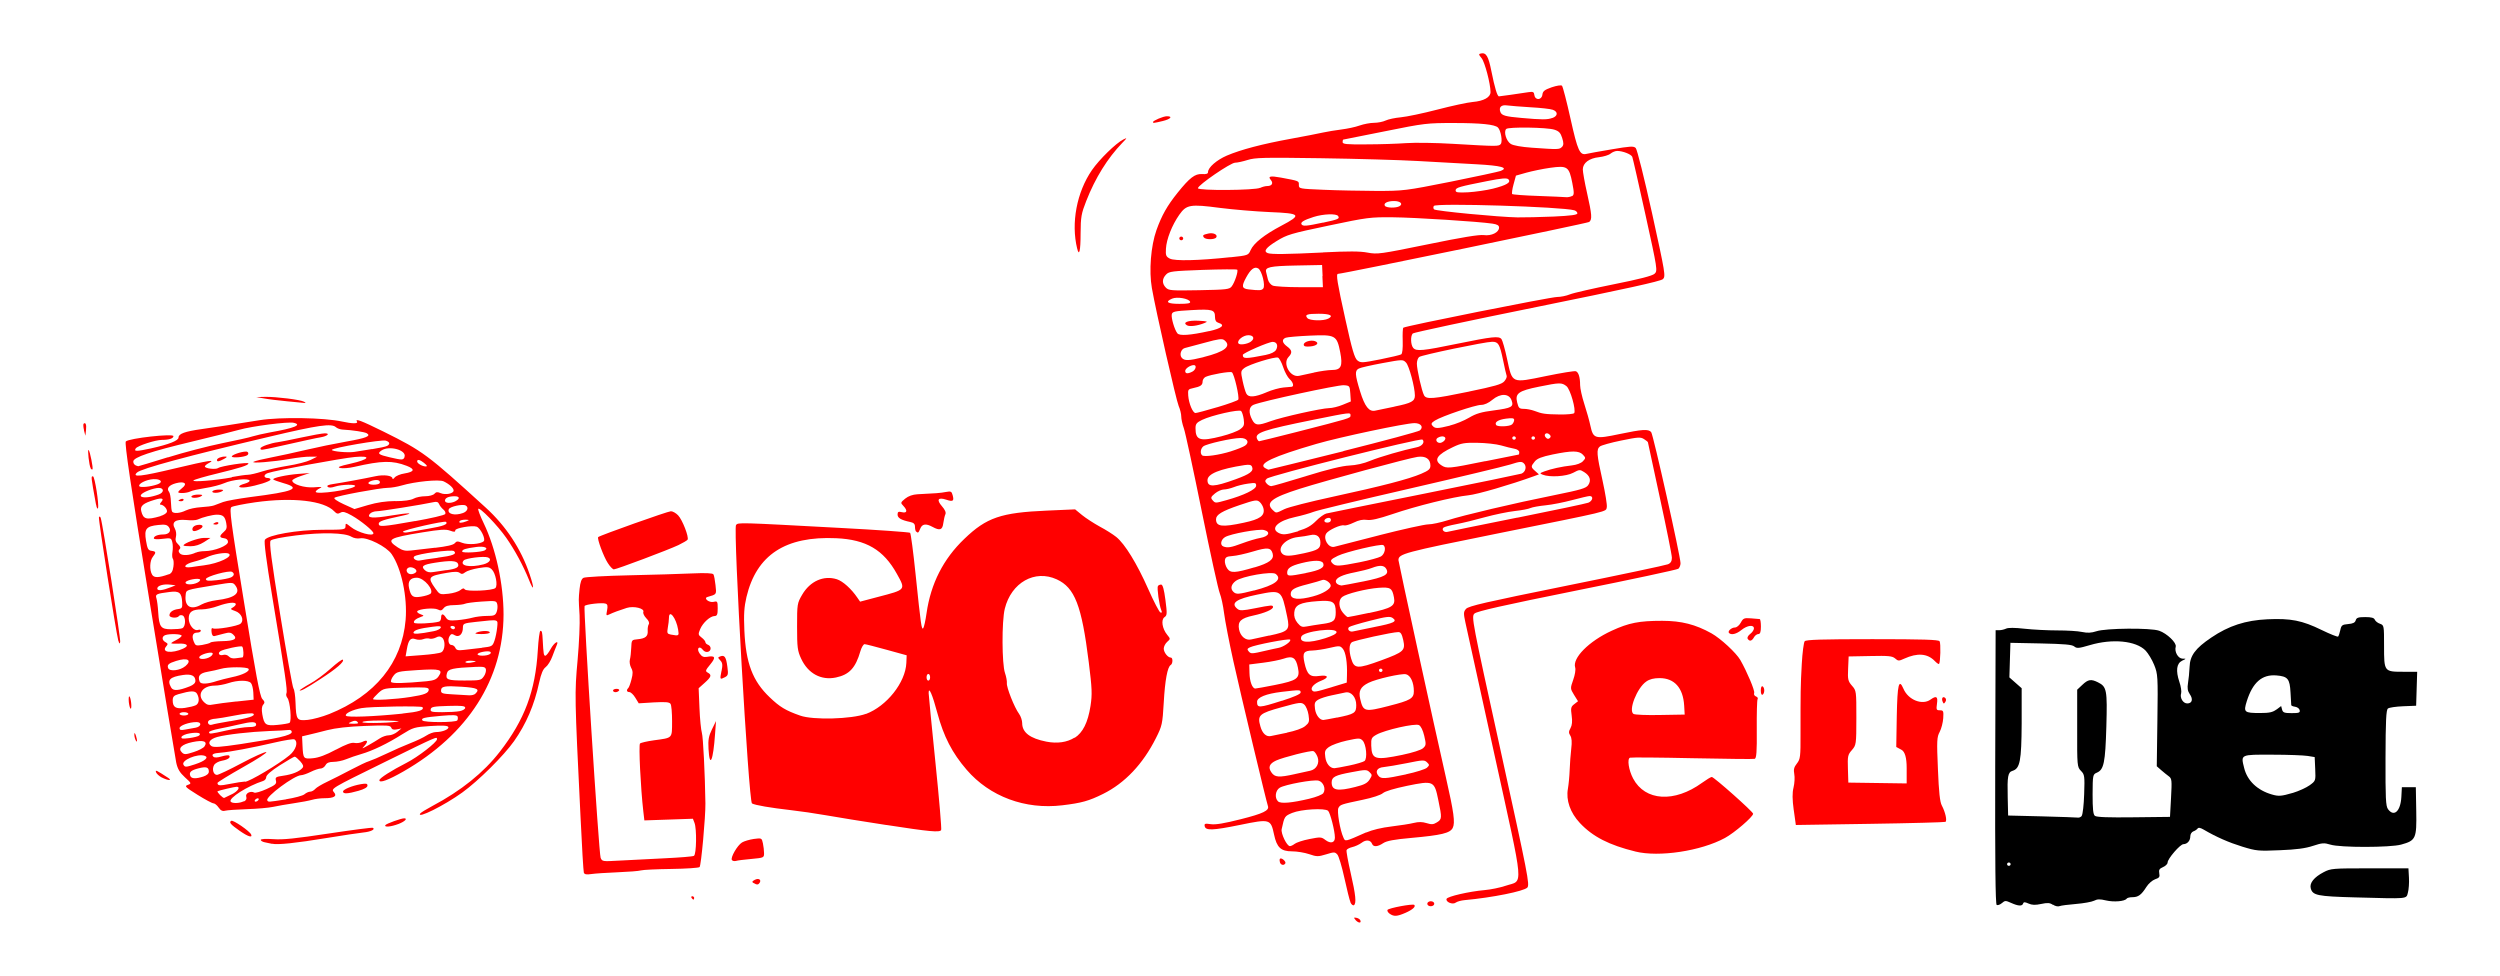 <?xml version="1.0" encoding="UTF-8"?>
<svg id="Calque_3" data-name="Calque 3" xmlns="http://www.w3.org/2000/svg" viewBox="0 0 240 93.67">
  <defs>
    <style>
      .cls-1 {
        fill: red;
      }
    </style>
  </defs>
  <g id="layer1">
    <path id="path93" class="cls-1" d="m130.13,88.31c-.19-.22-.18-.25.09-.2.17.03.35.15.38.26.1.28-.21.25-.48-.06h0Zm3.28-.59c-.17-.12-.26-.29-.21-.37.12-.18,2.43-.61,2.57-.48.17.16-.16.46-.84.76-.83.36-1.11.37-1.52.09h0Zm-3.76-1.09c-.09-.2-.35-1.26-.59-2.35-.24-1.09-.54-2.11-.68-2.25-.23-.25-.31-.25-1.08-.01-.76.23-.89.23-1.62-.02-.44-.15-1.17-.27-1.64-.27-1.07,0-1.47-.37-1.73-1.61-.32-1.5-.39-1.52-3.26-.93-2.65.54-3.32.56-3.4.12-.05-.24.03-.27.58-.19.45.07,1.29-.07,2.9-.48,2.14-.54,2.74-.83,2.59-1.26-.15-.42-2.63-10.8-3.31-13.88-.41-1.84-.81-3.93-.9-4.64s-.27-1.56-.41-1.9c-.14-.33-.92-3.87-1.73-7.87s-1.58-7.58-1.72-7.97c-.14-.39-.25-.9-.25-1.14,0-.24-.11-.69-.25-1.01-.24-.56-2.17-9.03-2.57-11.31-.29-1.66-.1-4.05.44-5.57.51-1.42,1.02-2.33,2.04-3.6,1.15-1.43,1.66-1.82,2.33-1.78.42.03.58-.03.58-.19,0-.44.83-1.16,1.8-1.58,1.36-.58,3.42-1.12,6.16-1.62,1.29-.24,2.68-.5,3.09-.6.41-.09,1.2-.22,1.76-.29.55-.07,1.33-.23,1.74-.38.4-.14,1.03-.26,1.39-.26s.86-.1,1.11-.22c.25-.12.9-.26,1.46-.31.55-.05,2.13-.38,3.51-.74,1.38-.36,2.91-.69,3.39-.73,1.06-.09,1.71-.45,1.71-.95,0-.79-.55-2.89-.86-3.26-.29-.35-.3-.4-.05-.45.49-.1.71.27.99,1.69.32,1.6.57,2.43.73,2.43.12,0,1.9-.26,2.82-.4.46-.07.54-.03.58.28.08.53.71.49.77-.05.04-.33.21-.46.89-.7.48-.16.9-.23.99-.15.08.08.45,1.5.82,3.17.69,3.1.89,3.53,1.54,3.37.16-.04,1.24-.24,2.39-.43,1.82-.31,2.13-.33,2.33-.13.13.13.81,2.84,1.57,6.27,1.27,5.79,1.32,6.06,1.03,6.32-.21.2-3.68.96-12.06,2.66-6.47,1.31-11.84,2.46-11.94,2.55-.24.23-.21,1.1.04,1.39.3.34.88.29,4.27-.41,3.34-.68,3.94-.75,4.2-.44.09.11.34.97.54,1.92.51,2.37.39,2.32,3.74,1.63,1.46-.3,2.74-.51,2.86-.46.26.09.41.58.41,1.33,0,.31.18,1.12.4,1.8s.49,1.63.59,2.11c.27,1.24.43,1.29,2.79.79,2.21-.46,2.77-.5,3.04-.19.2.23,2.82,11.95,2.82,12.59,0,.2-.1.44-.21.53-.12.09-4.49,1.03-9.73,2.08-7.18,1.45-9.6,2-9.84,2.22-.31.29-.25.61,2.51,13.16,2.62,11.94,2.81,12.88,2.56,13.15-.34.35-3.37.96-6,1.2-.35.03-.74.14-.87.24-.29.23-.99-.06-.88-.36.08-.23,2.16-.71,3.64-.84.6-.05,1.51-.24,2.04-.42,1.72-.58,1.82.66-1.08-12.57-1.41-6.43-2.67-12.14-2.79-12.69-.19-.89-.19-1.04.06-1.32.23-.27,1.89-.65,9.64-2.22,5.15-1.04,9.53-1.97,9.74-2.06.27-.11.38-.3.38-.63,0-.26-.52-2.84-1.15-5.74-.63-2.9-1.15-5.3-1.15-5.34,0-.04-.17-.18-.38-.31-.33-.21-.57-.19-2.18.14-.99.2-1.91.46-2.05.57-.35.28-.31.75.25,3.26.27,1.23.46,2.39.41,2.58-.11.45.5.3-10.46,2.51-9.08,1.83-9.53,1.96-9.54,2.56,0,.18,3.47,16.11,4.55,20.83.77,3.39.91,4.39.66,4.88-.25.5-1.08.7-3.98.96-1.67.15-2.35.28-2.69.5-.54.36-.95.39-1.07.07-.15-.38-.58-.43-1.01-.1-.23.17-.63.35-.89.41-.26.06-.51.19-.55.29-.04.1.14,1.09.39,2.18.49,2.13.57,2.95.31,3.11-.09.05-.24-.07-.33-.27h0Zm-5.35-5.62c.15-.13.78-.34,1.4-.46,1.06-.21,1.15-.21,1.54.09.5.38.91.27.91-.23,0-.64-.45-2.38-.65-2.57-.31-.29-2.6-.15-3.45.2-.73.31-.74.32-1.01,1.56-.09.41.5,1.63.79,1.63.11,0,.32-.11.47-.23h0Zm6.86-1.09c.57-.25,1.49-.47,2.43-.58.83-.1,1.79-.25,2.14-.34.45-.11.81-.11,1.22.02.48.15.65.14.99-.07.49-.3.5-.41.14-2.13-.38-1.87-.45-1.9-3-1.38-1.24.26-2.12.52-2.33.71-.2.17-1,.44-1.93.63-2.09.44-2.15.46-2.33.78-.16.28.15,2.14.48,2.85.18.4.11.42,2.18-.5h0Zm-5.44-3.25c.64-.15,1.23-.39,1.32-.53.27-.41,0-1.08-.47-1.2-.51-.12-3.18.37-3.71.68-.42.25-.52.97-.17,1.31.25.25,1.33.15,3.04-.26Zm4.42-1.13c.82-.2,1.12-.36,1.34-.7.26-.41.26-.46,0-.71-.27-.26-.37-.26-1.73,0-1.58.29-1.91.46-1.91.98,0,.77.54.88,2.31.43h0Zm4.85-1.21c.95-.2,1.85-.49,2-.63.25-.24.25-.28,0-.52-.25-.24-.4-.23-1.92.08-.91.18-1.91.35-2.23.38-.64.05-.86.43-.5.85.26.3.59.29,2.64-.15h0Zm-10.67-.02c.6-.13,1.26-.27,1.46-.32.6-.13.92-.72.71-1.31-.1-.27-.28-.53-.4-.57-.24-.09-2.9.59-3.58.9-.65.3-.79.65-.46,1.13.33.49.71.52,2.28.17h0Zm5.21-.82c.68-.14,1.34-.34,1.46-.43.3-.23.17-1.63-.19-1.98-.25-.24-.37-.23-1.52.02-.69.15-1.45.43-1.7.61-.39.29-.43.42-.35.98.08.62.45,1.06.87,1.06.11,0,.75-.12,1.43-.26Zm5.12-1.03c.96-.2,1.77-.46,1.96-.63.3-.27.31-.37.12-1.18-.13-.55-.32-.94-.51-1.04-.37-.19-3.26.46-4.08.92-.48.27-.52.36-.5,1.05.05,1.34.35,1.43,3.02.88h0Zm-11.1-2.13c.79-.16,1.47-.4,1.74-.62.39-.32.43-.43.33-1.08-.06-.4-.25-.85-.41-.99-.28-.24-.43-.23-2.19.26-2.15.59-2.33.76-2.02,1.84.19.68.57,1.02,1.01.92.14-.03.84-.18,1.55-.32Zm4.81-1.44c1.68-.34,1.84-.44,1.84-1.2,0-.77-.5-1.34-1.06-1.21-.2.05-.78.17-1.28.27-.5.1-1.1.29-1.31.42-.34.21-.38.33-.31.89.08.58.44,1.06.8,1.06.07,0,.66-.11,1.32-.24h0Zm5-1.13c2.05-.52,2.37-.71,2.37-1.4,0-.84-.31-1.52-.75-1.63-.43-.1-2.86.45-3.6.82-.77.38-.98.79-.8,1.55.29,1.24.42,1.27,2.79.66h0Zm-10.3-.48c1.16-.37,1.8-.65,1.8-.8,0-.27-.04-.27-1.83-.06-1.49.18-2.35.53-2.35.95,0,.61.16.61,2.38-.1h0Zm4.81-1.32l1.42-.43.02-.71c.04-1.22-.12-2.21-.4-2.54-.26-.3-.32-.3-1.28-.08-.55.13-1.28.24-1.63.25-.85.02-.98.22-.77,1.18.25,1.14.53,1.39,1.42,1.26.88-.12.98.15.18.46-.64.25-1.04.66-.88.9.15.23.3.2,1.93-.29h0Zm-5.48-.2c2.16-.43,2.43-.63,2.21-1.67-.19-.96-.51-1.16-1.36-.86-.35.12-1.24.3-1.97.39l-1.34.17.02.81c.02.82.27,1.5.56,1.5.09,0,.93-.15,1.88-.34h0Zm10.33-1.41c0-.09-.07-.16-.17-.16s-.17.07-.17.16c0,.09.07.16.17.16s.17-.07.17-.16Zm-.11-.96c2.17-.8,2.32-.94,2.1-1.95-.13-.57-.24-.76-.47-.76-.57,0-4.25.81-4.47.98-.26.2-.28.81-.06,1.56.3,1,.58,1.02,2.9.17h0Zm-11.08-.93c.41-.1.95-.21,1.19-.26.51-.09,1.29-.64,1.13-.8-.12-.12-3.41.51-3.87.75-.25.12-.27.19-.1.39.21.24.29.24,1.65-.08h0Zm5.69-1.19c.69-.22,1.09-.43,1.09-.58,0-.49-3.17-.09-3.38.42-.24.6.7.66,2.29.16Zm-5.37-.25c1.87-.4,1.99-.53,1.72-1.81-.55-2.62-.53-2.6-2.86-2.13-2.05.42-2.61.82-1.91,1.38.22.18.5.17,1.65-.06,1.61-.32,1.76-.33,1.76-.12,0,.23-.81.58-1.88.81-1.21.26-1.53.56-1.38,1.34.13.65.63,1.08,1.15.96.19-.04.98-.21,1.74-.38h0Zm10.06-.82c1.94-.38,2.25-.54,1.79-.87-.26-.18-.57-.15-2.17.26-1.03.26-1.94.54-2.02.61-.22.2.05.5.37.42.15-.04,1.07-.23,2.04-.42Zm-4.95-.3c1.09-.15,1.27-.31,1.27-1.13,0-1-.26-1.17-1.72-1.06-1.71.12-2.19.36-2.26,1.08-.04.39.06.7.31,1.01.31.37.45.43.88.34.29-.06.96-.16,1.5-.24h0Zm4.46-1.05c2.22-.47,2.56-.68,2.4-1.5-.17-.9-.33-1-1.47-.92-1.19.09-3.11.57-3.5.88-.38.3-.35,1.01.07,1.51.19.23.4.42.47.42s.98-.18,2.02-.4h0Zm-5.33-1.61c.91-.24,1.65-.7,1.66-1.01,0-.29-.55-.66-.81-.55-.15.06-.79.25-1.42.41-1.28.32-1.61.52-1.61.94,0,.52.76.6,2.19.21Zm-5.7-.55c2.03-.52,2.74-1.07,2.08-1.59-.35-.28-3.24.22-3.84.67-.45.34-.54.75-.22,1.05.27.26.49.24,1.98-.14Zm10.49-.87c2.07-.42,2.51-.67,2.2-1.21-.2-.35-.63-.38-1.37-.09-.3.12-1.03.3-1.63.42-1.2.23-1.84.53-1.84.87,0,.2.22.36.54.4.07,0,1.01-.17,2.09-.39h0Zm-5.53-.81c1.39-.27,1.84-.52,1.68-.93-.13-.32-.89-.32-2.09-.02-1.03.26-1.37.49-1.37.91,0,.36.12.37,1.78.05h0Zm-4.91-.54c1.42-.42,1.88-.77,1.74-1.31-.16-.6-.48-.64-1.91-.21-.71.21-1.59.41-1.96.43-.55.04-.68.11-.72.42-.03.2.07.55.22.77.32.47.73.45,2.63-.11h0Zm10.07-.49c.92-.18,1.85-.44,2.06-.56.38-.23.52-.91.22-1.09-.23-.14-3.59.65-4.36,1.03-.72.35-.79.46-.47.76.27.26.61.24,2.55-.14Zm-5.31-.87c1.34-.3,1.56-.44,1.56-1.02,0-.58-.37-.86-.96-.72-.25.06-.8.15-1.21.19-1.18.13-2.04,1.07-1.48,1.61.27.25.72.24,2.09-.06h0Zm-5.95-.95c.59-.22,1.38-.46,1.75-.52.81-.14,1.02-.59.34-.76-.52-.12-3.19.36-3.73.68-.41.24-.51.77-.17.9.41.16.74.1,1.81-.3h0Zm13.17-.78c2.24-.57,4.35-1.04,4.7-1.04s1.17-.18,1.84-.39c1.53-.49,6.39-1.64,10.28-2.42,2.52-.51,3.03-.66,3.23-.96.31-.45.17-.9-.39-1.25-.41-.26-.46-.25-1.06.07-.66.35-2.24.45-2.92.18-.31-.12-.29-.15.17-.32.65-.24,1.64-.46,2.62-.57.46-.05.89-.21,1.07-.4.28-.3.28-.33,0-.63-.38-.4-1.06-.4-2.91-.02-1.06.22-1.48.39-1.71.67-.39.48-.39.54.04.92l.36.32-.49.18c-2.2.8-5.44,1.75-6.3,1.83-1.4.14-4.98,1.02-7.29,1.81-1.34.45-2.03.61-2.43.55-.39-.06-.78.02-1.27.26-.39.19-.81.31-.92.27-.3-.11-1.53.45-1.73.79-.31.53.24,1.41.8,1.26.14-.04,2.08-.54,4.32-1.11h0Zm-7.79-.41c.81-.24,1.23-.48,1.7-.95.34-.35.79-.67.99-.72.2-.05,4.44-.91,9.42-1.91,4.98-1,9.17-1.87,9.32-1.92.4-.15.53-.7.24-.98-.22-.21-.37-.2-1.31.1-.58.18-4.94,1.23-9.68,2.32-4.74,1.09-8.89,2.09-9.22,2.23-.33.13-1.13.36-1.78.5-1.59.34-2.37,1.07-1.6,1.5.42.23.71.21,1.92-.14h0Zm21.03-1.27c3.54-.71,6.61-1.36,6.82-1.44.42-.17.52-.64.13-.64-.14,0-.89.18-1.68.39s-1.93.44-2.55.5c-.62.06-1.27.18-1.45.26-.18.09-.86.22-1.51.29-.65.07-1.94.34-2.86.59-.92.26-2.16.56-2.75.67s-1.15.26-1.23.33c-.22.19.05.49.37.41.15-.04,3.18-.66,6.72-1.37h0Zm-26.25.48c1.55-.33,2.02-.67,1.89-1.34-.04-.22-.21-.51-.37-.65-.27-.23-.42-.21-1.93.3-1.7.58-2.26.92-2.26,1.36,0,.71.58.78,2.67.33h0Zm8.36-.26c0-.15-.11-.23-.28-.2-.42.08-.48.45-.07.45.21,0,.35-.1.35-.25Zm-4.47-1.04c.38-.19,2.47-.72,4.64-1.19,4.75-1.03,7.32-1.7,8.5-2.21.72-.31.88-.45.88-.78,0-.64-.45-.95-1.24-.84-.82.11-8.76,2.26-11.29,3.06-2.72.86-3.34,1.35-2.6,2.05.33.31.28.32,1.11-.09h0Zm-5.54-.87c1.65-.46,2.83-1.03,2.83-1.38,0-.29-.07-.3-.79-.2-.44.06-1.05.21-1.36.34-.31.12-.74.22-.95.22s-.6.17-.85.38c-.4.33-.43.42-.24.64.27.31.25.31,1.36,0h0Zm.86-2c1.38-.5,1.75-.78,1.58-1.19-.08-.2-.24-.24-.73-.17-2.39.37-3.55.84-3.55,1.45,0,.69.6.67,2.7-.09h0Zm6.78-.31c2.13-.66,3.47-.98,4.15-1.01.63-.03,1.37-.19,2.01-.46.89-.37,3.18-1.03,4.48-1.3.49-.1.77-.49.52-.73-.19-.18-14.61,3.44-14.94,3.75-.19.18-.2.27-.02.47.12.14.31.25.44.25s1.64-.44,3.37-.97h0Zm3.57-2.4c3.91-.98,7.21-1.87,7.34-1.98.38-.33.1-.7-.52-.7-.84,0-7.17,1.34-9.4,1.99-4.19,1.22-5.64,1.9-4.95,2.32.14.08.29.15.33.16.05,0,3.28-.8,7.19-1.77Zm13.62.98c1.72-.35,3.16-.64,3.2-.64s.06-.11.06-.24c0-.13-.21-.28-.46-.32s-.84-.19-1.29-.32c-.46-.13-1.48-.24-2.27-.25-1.25-.02-1.54.03-2.34.41-1.56.74-1.88,1.24-1.13,1.74.52.35.7.33,4.23-.39Zm-24.4-.96c.57-.18,1.17-.42,1.34-.54.46-.32.2-.74-.45-.73-.78,0-3.27.56-3.56.8-.26.21-.33.66-.12.86.19.18,1.63-.02,2.8-.39Zm20.46-1.01c.32-.36-.15-.57-.63-.28-.26.16-.11.49.22.49.12,0,.3-.1.41-.21Zm-14.21-.83c5.22-1.34,5.21-1.33,5.21-1.59,0-.32.05-.32-3.58.41-4.79.97-5.62,1.25-5.4,1.81.06.14.15.25.21.25s1.66-.4,3.56-.88h0Zm-7.14.39c.72-.18,1.51-.48,1.75-.66.38-.28.42-.41.35-.96-.05-.35-.16-.7-.25-.79-.2-.19-2.84.41-3.75.85-.52.25-.63.39-.63.79,0,1.18.42,1.31,2.54.77h0Zm28.22.18c0-.09-.07-.16-.17-.16s-.17.07-.17.16c0,.09.07.16.17.16s.17-.07.17-.16Zm1.84,0c0-.09-.07-.16-.17-.16s-.17.07-.17.16c0,.09.07.16.17.16s.17-.07.17-.16Zm1.39-.34c-.28-.27-.62-.01-.36.28.14.16.25.18.38.07s.12-.22-.01-.34h0Zm-9.56-.86c.54-.13,1.37-.47,1.84-.75.67-.4,1.19-.55,2.37-.7,1.73-.23,1.94-.34,1.71-.97-.24-.67-1.07-.69-1.84-.05-.37.31-.77.49-1.08.49-.56,0-3.76,1.08-4.43,1.5-.35.22-.4.32-.24.5.25.29.46.29,1.67-.01h0Zm5.97-.11c.11-.11.2-.29.2-.42,0-.18-.16-.21-.78-.13-.75.1-1.13.34-.95.61.13.2,1.31.15,1.53-.06h0Zm-23.2-.3c1.13-.41,4.91-1.25,5.63-1.26.29,0,.88-.14,1.31-.32l.78-.32-.05-.76c-.05-.74-.06-.76-.63-.8-.55-.04-7.83,1.53-8.66,1.88-.45.19-.5.75-.13,1.44.3.56.54.58,1.75.14h0Zm29.16-.77c.2-.31-.37-2.31-.74-2.6-.46-.36-.65-.35-2.63.05-1.98.4-2.32.65-2.1,1.52.13.54.21.61.65.61.27,0,.72.09.99.19.75.29,1.05.33,2.45.35.71.01,1.33-.05,1.38-.13h0Zm-34.25-.58c1.05-.31,1.95-.64,2-.72.14-.21-.39-2.5-.61-2.63-.19-.11-2.05.22-2.52.44-.16.08-.29.28-.29.44,0,.36-.2.49-.91.64-.48.1-.51.14-.47.72.06.77.44,1.67.7,1.67.11,0,1.05-.25,2.09-.56h0Zm17-.06c1.63-.33,1.96-.51,1.96-1.06,0-.79-.56-2.87-.85-3.16-.3-.31-.32-.31-2.27.05-1.08.2-2.1.43-2.26.52-.4.2-.38.56.12,2.19.45,1.47.87,1.99,1.46,1.85.2-.04,1.02-.22,1.83-.38h0Zm7.15-1.44c2.47-.51,3.15-.7,3.39-.98.17-.19.27-.43.23-.53-.04-.1-.2-.79-.35-1.53-.32-1.53-.45-1.74-1.04-1.74-.67,0-6.77,1.27-7.01,1.46-.12.09-.22.38-.22.64,0,.56.47,2.64.69,3.04.22.41.85.36,4.33-.36h0Zm-19.44.07c.53-.23,1.27-.43,1.64-.46.37-.03.73-.06.79-.07.24-.04.12-.45-.21-.74-.18-.16-.46-.67-.61-1.13s-.38-.88-.5-.93c-.31-.11-2.78.65-3.23,1-.35.27-.36.33-.17,1.23.11.52.27,1.07.36,1.23.21.39.8.35,1.94-.13h0Zm4.57-1.9c.6-.13,1.37-.24,1.71-.24.89,0,1.06-.37.8-1.71-.32-1.62-.46-1.7-2.9-1.59-1.11.05-2.16.14-2.32.2-.41.15-.37.48.12.84.49.36.52.61.14,1.01-.6.63.16,1.99,1.01,1.81.19-.04.83-.18,1.43-.31h0Zm-.99-2.68c0-.27.68-.47,1.08-.33.45.17.18.46-.47.51-.45.04-.61-.01-.61-.18h0Zm-10.7,2.6c.34-.17.45-.63.15-.63-.34,0-.83.33-.83.56,0,.27.23.3.68.07h0Zm20.06-1.67c.11-.06.16-.57.14-1.28-.02-.64,0-1.21.06-1.27.17-.16,14.14-2.95,14.77-2.95.33,0,.88-.11,1.22-.25.34-.14,2.24-.57,4.22-.97,2.45-.49,3.7-.81,3.91-1.01.3-.28.28-.42-.87-5.64-.65-2.95-1.22-5.46-1.27-5.58-.1-.25-.92-.57-1.45-.57-.19,0-.47.12-.64.26-.16.14-.66.29-1.1.34-.95.1-1.55.55-1.56,1.17,0,.24.18,1.27.41,2.28.47,2.08.5,2.54.2,2.77-.16.12-23.67,4.98-24.11,4.98-.21,0-.08.82.71,4.38.64,2.91.88,3.71,1.15,3.93.32.25.46.24,2.19-.1,1.01-.2,1.92-.42,2.02-.48h0Zm-18.98.27c2.05-.51,2.72-1.05,2-1.62-.21-.17-.54-.13-1.88.24-.89.24-1.75.47-1.91.51-.37.09-.55.65-.3.94.26.3.66.29,2.08-.06h0Zm5.98-.21c.5-.1.86-.28.98-.48.23-.41.08-.77-.32-.77s-2.87,1.08-2.87,1.25c0,.39.25.39,2.22,0h0Zm-1.42-1.29c.38-.28.24-.6-.26-.6s-1.13.51-.95.79c.12.18.88.07,1.22-.19h0Zm-4.01-.99c1.22-.27,1.57-.59.88-.8-.23-.07-.33-.24-.33-.55,0-.71-.24-.78-2.25-.67-1.63.09-1.84.14-1.9.41-.07.34.27,1.49.54,1.82.2.26,1.22.19,3.07-.22h0Zm-2.14-.56c-.46-.27.09-.49,1.11-.44.88.05.94.07.57.22-.66.27-1.42.37-1.68.22h0Zm13.56-.64c.55-.28.19-.47-.92-.47s-1.37.09-1.08.42c.22.25,1.53.29,2,.05Zm-13.26-1.62c-.11-.31-1.26-.51-1.73-.3-.71.31-.45.5.7.5.8,0,1.08-.05,1.03-.2Zm3.99-1.47c.3-.39.66-1.49.53-1.61-.05-.05-1.54-.04-3.3.02-2.93.11-3.23.14-3.52.44-.4.41-.41.87-.03,1.26.27.28.5.3,3.19.25,2.66-.05,2.92-.08,3.14-.37h0Zm3.03.2c.23-.28-.13-1.72-.48-1.93-.36-.21-.72.06-1.16.87-.46.85-.42,1.06.22,1.14,1.06.12,1.26.11,1.42-.08h0Zm5.7-1.19l-.05-1.07-2.51.05c-2.52.05-3,.16-2.86.64.04.14.12.46.17.7.06.25.27.51.47.59.2.08,1.37.15,2.59.15h2.22s-.05-1.06-.05-1.06h0Zm-8.85-1.81c1.71-.18,1.72-.19,1.94-.69.3-.67,1.32-1.48,2.95-2.34,2-1.05,1.88-1.19-1.12-1.31-1.36-.06-3.5-.24-4.76-.4-2.88-.38-3.23-.32-3.92.66-.69.98-1.23,2.34-1.28,3.26-.04.64.01.76.38.95.47.24,2.74.19,5.82-.14h0Zm-4.88-1.72c-.05-.08-.03-.19.06-.24.09-.05.2-.03.26.06.05.08.03.19-.06.24-.09.05-.2.03-.26-.06Zm2.33-.18c-.14-.22-.09-.26.43-.38.48-.11.93.11.76.37-.15.23-1.04.23-1.19,0h0Zm11.45,1.43c2.42-.12,3.52-.12,4.26.02.96.18,1.21.14,5.77-.79,3.29-.68,4.96-.95,5.4-.89.72.1,1.46-.26,1.46-.72,0-.21-.17-.31-.63-.38-1.34-.2-7.43-.59-9.57-.61-2.15-.02-2.44.01-6.17.8-3.63.76-3.99.87-4.98,1.48-1.04.64-1.29.99-.86,1.16.34.13,1.86.11,5.3-.06h0Zm-.02-2.85c1.5-.32,1.63-.38,1.46-.64-.16-.25-1.42-.21-2.36.09-.94.3-1.28.51-1.15.71.13.2.47.17,2.05-.17h0Zm22.15-.59c1.68-.08,2.28-.16,2.28-.31,0-.11-.13-.24-.29-.29-1.14-.34-13.3-.72-13.49-.42-.07.11-.06.25.02.33.16.16,6.23.74,8.01.77.65.01,2.21-.03,3.47-.08h0Zm-14.79-1c.36-.22.06-.49-.53-.49-.64,0-1.04.21-.88.46.14.21,1.08.23,1.41.03h0Zm16.56-.96c.2-.12.21-.3.02-1.27-.31-1.57-.47-1.68-2.12-1.45-.72.1-1.76.32-2.3.47l-.99.28-.23.84c-.13.46-.18.88-.13.93.05.05,1.17.14,2.47.18,1.3.05,2.52.1,2.7.12.18.02.44-.04.57-.11Zm-7.59-.72c1.31-.33,1.77-.61,1.47-.9-.14-.14-.64-.1-2,.17-2.74.54-3.06.63-3.06.9,0,.2.2.23,1.21.18.67-.04,1.74-.19,2.38-.35Zm-22.35-.07c.19-.1.5-.18.68-.18.44,0,.6-.27.35-.57-.32-.37-.09-.43.96-.24,1.76.33,1.73.31,1.72.7,0,.37.03.37,2.38.47,1.31.06,3.59.1,5.06.11,2.61,0,2.79-.02,7.11-.88,2.44-.49,4.61-.96,4.83-1.04.78-.31.06-.51-2.35-.64-1.32-.07-3.82-.21-5.57-.31-1.75-.1-5.96-.22-9.37-.27-5.49-.08-6.29-.06-7.01.17-.45.14-.99.26-1.2.26-.43,0-3.57,2.15-3.57,2.45,0,.25,5.49.21,5.98-.04h0Zm28.97-3.93c.17-.19.17-.38.02-.86-.15-.49-.31-.66-.75-.8-.72-.23-4.4-.28-4.62-.07-.27.26,0,1.17.44,1.44.24.15,1.02.29,2.02.36,2.54.18,2.66.18,2.89-.08h0Zm-5.88-.28c.2-.23.01-1.32-.27-1.59-.31-.29-1.6-.43-4.25-.43-2.54,0-2.78.02-6.58.79-2.17.44-3.97.8-4.01.8s-.07.11-.07.24c0,.2.36.24,2.3.22,1.26,0,2.98-.06,3.81-.12.83-.06,2.86-.03,4.51.07,4.24.25,4.36.25,4.56.02h0Zm4.96-2.5c.53-.19.56-.6.04-.79-.21-.08-1.17-.19-2.13-.24-.96-.06-1.98-.14-2.27-.18-.55-.08-.81.18-.63.64.13.33.49.43,1.99.56,2.01.18,2.53.18,3,0h0Zm-12.01,75.43c0-.13.15-.24.34-.24s.33.11.33.24c0,.13-.15.24-.34.24s-.33-.11-.33-.24Zm-70.63-.56c-.06-.09-.02-.16.07-.16s.18.07.18.16c0,.09-.03.16-.07.16s-.12-.07-.18-.16Zm5.96-1.42c-.19-.11-.16-.17.12-.32.37-.19.65,0,.45.3-.13.19-.26.2-.57.01h0Zm-16.3-.99c-.04-.12-.19-2.55-.32-5.39-.57-11.59-.57-11.83-.28-15.03.15-1.65.23-3.58.19-4.3-.1-1.68-.1-1.48,0-2.54.07-.64.18-.96.38-1.06.16-.08,2.12-.19,4.37-.24,2.25-.05,4.97-.13,6.04-.18,1.3-.06,1.99-.03,2.06.09.06.09.15.56.2,1.04.1.91.13.87-.77,1.13-.42.12.15.57.59.47.36-.09.39-.05.39.63,0,.58-.06.72-.29.73-.43,0-1.13.64-1.39,1.25-.21.5-.2.56.14.82.2.15.36.35.36.44,0,.09.11.2.25.25.14.05.25.2.25.34,0,.38-.49.48-.74.15-.35-.46-.65-.14-.32.34.21.3.38.38.7.33.81-.15.89.04.33.72-.47.57-.5.65-.25.79.41.22.35.41-.3.99l-.57.51.08,1.9c.04,1.05.15,2.12.23,2.38.12.39.3,3.94.34,6.77.02,1.27-.41,5.98-.56,6.12-.09.08-1.31.16-2.72.18-1.41.02-2.72.08-2.91.14-.19.06-1.21.14-2.25.18-1.04.04-2.18.12-2.52.17-.45.07-.65.03-.7-.12h0Zm7.69-1.39c1.48-.07,2.78-.17,2.88-.24.24-.14.28-2.6.05-3.17l-.15-.39-2.33.08-2.33.08-.1-.86c-.26-2.25-.46-6.38-.32-6.52.08-.08.69-.22,1.34-.31,1.83-.25,1.73-.15,1.74-1.82,0-.8-.06-1.56-.15-1.68-.12-.17-.46-.2-1.6-.14l-1.45.09-.33-.54c-.18-.3-.44-.54-.57-.54-.25,0-.31-.19-.11-.38.07-.06.21-.43.31-.83.15-.56.15-.8-.03-1.12-.12-.23-.18-.58-.12-.79.06-.21.11-.72.13-1.14.03-.74.04-.76.61-.81.75-.07,1.01-.28.97-.81-.02-.23.03-.52.1-.63.08-.13,0-.35-.24-.58-.2-.21-.33-.48-.28-.6.14-.34-.91-.6-1.59-.39-.73.23-1.31.45-1.69.63-.29.14-.3.11-.2-.4.08-.41.05-.58-.14-.64-.32-.12-1.92.06-2.02.23-.13.2,1.37,23.76,1.54,24.17.15.36.19.36,1.78.27.9-.05,2.84-.15,4.32-.22h0Zm-4.89-16.11c0-.09.16-.16.34-.16s.3.07.24.16c-.06.09-.21.16-.34.16s-.24-.07-.24-.16Zm6.25-5.85c-.18-1.11-.88-2-.88-1.12,0,.2-.05.62-.11.94-.09.52-.06.59.29.66.79.14.8.14.7-.48h0Zm57.78,22.34c-.05-.14-.05-.29,0-.34.14-.14.62.28.51.45-.14.22-.41.17-.52-.1h0Zm-52.62-.22c-.15-.23.52-1.4.97-1.68.21-.13.73-.28,1.14-.34.75-.1.76-.09.87.42.06.28.11.71.11.95,0,.43-.03.44-1.21.55-.67.06-1.34.14-1.49.19-.15.04-.33,0-.38-.08h0Zm86.75-.81c-2.53-.62-4.1-1.42-5.34-2.74-.93-.99-1.35-2.2-1.15-3.29.07-.4.15-1.22.17-1.82.02-.6.09-1.51.15-2.02.08-.64.05-1.04-.09-1.26-.17-.26-.16-.4.02-.72.15-.27.19-.65.11-1.21-.1-.71-.07-.85.25-1.09l.36-.28-.38-.61c-.37-.61-.37-.62-.08-1.45.17-.47.25-.98.19-1.17-.3-.9,1.31-2.53,3.51-3.54,1.65-.76,2.63-.95,4.84-.95,1.85,0,3.2.35,4.73,1.2.89.5,2.37,1.87,2.77,2.56.64,1.12,1.42,2.96,1.33,3.17-.05.13.02.27.17.33.15.05.22.17.16.26-.06.09-.09,1.4-.08,2.91.02,2.14-.03,2.77-.2,2.82-.12.04-2.81,0-5.98-.06-3.17-.07-5.86-.09-5.99-.05-.29.11-.13,1.19.3,2,1.15,2.17,3.96,2.34,6.62.41.43-.31.84-.56.93-.56.21,0,3.97,3.34,3.97,3.53,0,.29-1.8,1.84-2.71,2.33-2.3,1.25-6.32,1.86-8.59,1.3h0Zm4.67-14.02c-.1-1.7-.94-2.63-2.36-2.63-.55,0-.96.1-1.28.33-.89.61-1.74,2.79-1.22,3.11.13.08,1.29.13,2.57.1l2.34-.04-.05-.88Zm-135.56,13.28c-.18-.04-.5-.11-.71-.15-.21-.04-.38-.15-.38-.23,0-.09.48-.12,1.21-.07.93.07,2.15-.06,5.31-.54,2.25-.34,4.16-.59,4.24-.55.27.15-.19.38-.91.45-.4.04-1.99.28-3.52.53-2.96.49-4.7.67-5.24.55Zm-3.11-1.25c-.89-.62-1.05-.82-.81-.96.18-.11,1.76.98,1.91,1.31.15.35-.3.21-1.1-.35Zm62.06-.56c-2.15-.33-4.75-.75-5.76-.93-1.02-.18-2.53-.4-3.35-.49-2-.23-3.48-.48-3.77-.65-.32-.19-1.82-26.39-1.53-26.73.21-.25.19-.25,9.98.28,3.63.19,6.66.41,6.73.47.07.06.31,1.87.53,4.01.51,4.91.57,5.32.73,5.15.07-.08.22-.73.32-1.45.41-2.84,1.61-5.2,3.63-7.13,2.13-2.05,3.52-2.52,7.92-2.71l2.71-.12.67.55c.37.3,1.13.79,1.69,1.1.57.3,1.28.75,1.59,1,.83.67,1.98,2.54,3.07,5,.53,1.2,1.06,2.21,1.17,2.25.15.05.17-.02.08-.23-.19-.44-.43-2.14-.32-2.31.05-.08.19-.14.31-.14.15,0,.28.46.41,1.47.17,1.32.17,1.49-.09,1.66-.35.24-.22,1.11.26,1.69.32.39.32.4,0,.68-.18.16-.33.45-.33.65,0,.36.39.86.68.86.21,0,.2.59-.01.71-.31.18-.55,1.45-.67,3.61-.12,2.06-.16,2.24-.75,3.41-1.25,2.49-2.98,4.32-5.08,5.36-1.35.67-2.06.87-3.91,1.09-3.56.43-6.97-.84-9.18-3.41-1.39-1.61-2.21-3.2-2.81-5.44-.48-1.8-.84-2.61-.84-1.93,0,.16.29,3.15.65,6.65.36,3.5.61,6.43.55,6.51-.16.24-1.1.15-5.25-.49h0Zm18.09-8.36c.79-.5,1.28-1.47,1.53-3.07.17-1.11.15-1.66-.17-4.21-.68-5.45-1.34-7.14-3.07-7.94-2.11-.97-4.37.31-4.99,2.82-.3,1.21-.28,5.32.02,6.17.12.35.2.79.18.97-.05.39.72,2.34,1.17,2.95.17.23.3.64.3.89,0,.9.75,1.47,2.33,1.78,1.03.2,1.98.07,2.7-.39h0Zm-20.03-2.3c1.99-.74,3.8-3.02,3.88-4.9l.03-.73-1.92-.53c-1.06-.29-2.01-.54-2.12-.54-.11,0-.29.3-.4.67-.46,1.6-1.06,2.26-2.35,2.53-1.42.3-2.68-.38-3.34-1.81-.35-.75-.39-1.08-.39-3.07,0-2.17.01-2.25.49-3.07.76-1.3,2.06-1.88,3.33-1.48.57.18,1.39.92,1.96,1.76l.27.39,1.74-.46c2.68-.7,2.65-.66,1.79-2.21-1.28-2.31-2.95-3.29-5.82-3.42-4.88-.22-7.66,1.6-8.62,5.65-.22.95-.27,1.65-.2,3.22.14,3.12.79,4.84,2.43,6.4.97.93,1.53,1.27,2.93,1.76,1.23.44,4.93.34,6.31-.17h0Zm6.16-3.52c0-.18-.07-.32-.17-.32s-.17.14-.17.32.07.32.17.32.17-.14.17-.32h0Zm-52.29,14.19c.09-.14,1.51-.65,1.8-.65.37,0,.06.31-.54.54-.74.28-1.41.34-1.26.11Zm135.2-1.43c-.14-1.04-.15-1.65-.02-2.18.1-.41.13-.99.07-1.29-.08-.43-.03-.66.25-1.01.33-.42.36-.65.35-2.89,0-3.94,0-4.56.12-6.66.06-1.1.19-2.08.28-2.19.13-.15,1.64-.2,6.5-.2s6.35.05,6.45.2c.13.19.08,2.04-.05,2.18-.04.04-.23-.09-.42-.29-.7-.72-1.66-.79-2.92-.22-.52.24-.59.24-.88-.02-.27-.23-.62-.27-2.39-.23l-2.07.04-.05,1.16c-.05,1.05-.01,1.21.37,1.65.42.47.42.53.42,3.09,0,2.56-.02,2.61-.43,3.09-.39.44-.42.58-.38,1.8l.04,1.32,2.8.04,2.8.04v-1.48q0-1.48-.5-1.75l-.5-.27.05-2.98c.06-3.05.2-3.63.64-2.61.46,1.08,1.81,1.61,2.6,1.04.56-.4.72-.3.62.39-.08.58-.06.64.28.64s.36.07.32.76c-.03.42-.18,1.01-.34,1.31-.27.5-.29.84-.17,3.58.09,2.21.19,3.16.38,3.5.33.62.52,1.46.34,1.56-.07.04-3.34.13-7.25.19l-7.11.11-.2-1.44h0Zm-131.85.31c.05-.08.57-.4,1.15-.71,2.77-1.47,4.92-3.2,6.48-5.21,2.38-3.06,3.42-5.83,3.65-9.74.06-1.03.17-1.87.25-1.87.15,0,.18.12.22.88.07,1.34.1,1.51.25,1.51.09,0,.32-.29.51-.64.33-.62.84-.93.58-.36-.07.15-.25.63-.41,1.05-.15.42-.44.89-.64,1.04-.26.19-.44.62-.63,1.48-.47,2.18-1.25,3.98-2.41,5.63-.99,1.4-3.41,3.8-4.97,4.93-1.73,1.25-4.42,2.59-4.04,2.01h0Zm-19.36-.56c-.15-.23-.38-.41-.5-.41s-.81-.37-1.53-.82c-1.18-.74-1.27-.83-.93-.95.37-.13.36-.15-.28-.73-.49-.45-.7-.8-.83-1.4-.09-.44-1.26-7.52-2.6-15.73-1.77-10.87-2.38-14.98-2.24-15.11.32-.31,4.57-.78,4.57-.51,0,.22-.41.36-1.1.36-.62,0-2.35.56-2.52.82-.2.3.06.3,1.45,0,1.75-.39,2.66-.75,2.66-1.05,0-.36.6-.58,2.24-.81,1.42-.2,3.12-.46,5.53-.85,2-.32,6.19-.25,7.94.13.96.21,1.55.22,1.42.01-.22-.34.39-.11,2.54.95,3.79,1.88,4.21,2.19,9.83,7.31,1.93,1.76,3.38,3.95,4.2,6.38.47,1.37.43,1.77-.05.57-.55-1.37-1.36-2.87-2.19-4.06-.82-1.18-2.6-3.02-2.69-2.77-.03.09.2.7.52,1.36,1.17,2.43,1.91,5.86,1.91,8.78-.02,6.2-3.39,11.49-9.61,15.06-1.47.84-2.31,1.15-2.31.84,0-.19,1.16-.93,2.61-1.67,1.08-.55,2.92-1.97,2.92-2.26,0-.28.15-.35-5.02,2.19-5.21,2.56-5.18,2.54-4.86,2.91.31.36,0,.56-.93.56-.38,0-.9.07-1.17.15-.27.08-1.05.23-1.74.33-.69.1-1.59.26-2.01.35-.41.09-1.54.19-2.51.22-.97.03-1.91.1-2.1.15-.25.07-.43-.02-.63-.32h0Zm2.42-.58c.22-.11.3-.27.23-.47-.11-.32.43-.59.77-.39.1.06.63-.09,1.18-.34.86-.39.98-.5.9-.81-.08-.32-.01-.37.7-.47.85-.12,1.54-.39,1.84-.74.14-.16.08-.32-.21-.65-.22-.24-.45-.44-.53-.44-.07,0-.72.38-1.43.83-.81.52-1.3.94-1.3,1.12,0,.16-.13.33-.29.38-1.5.48-3.34,1.65-3.13,1.98.13.2.86.18,1.26-.03h0Zm1.4-.15c.06-.09.03-.16-.06-.16s-.21.07-.27.16c-.06.09-.03.16.06.16s.21-.07.27-.16Zm2.65-.07c.81-.13,1.61-.34,1.77-.48.16-.14.41-.25.55-.25s.36-.12.48-.26.64-.45,1.15-.69c.51-.24,1.53-.76,2.27-1.15.74-.39,1.53-.77,1.76-.83.23-.07.98-.39,1.67-.72.69-.33,1.73-.79,2.3-1.01.57-.22,1.26-.55,1.53-.73s.68-.33.91-.33c.64,0,1.32-.29,1.18-.5-.08-.13-.59-.15-1.72-.08-1.54.1-1.65.14-2.71.8-1.39.88-2.84,1.58-3.92,1.89-.46.13-1.12.36-1.46.5s-.89.25-1.21.25c-.41,0-.64.09-.76.32-.1.18-.31.32-.47.32s-.59.14-.95.32c-.36.18-.78.32-.92.32-.64,0-3.46,2.09-3.25,2.42.11.17.05.17,1.8-.1h0Zm-5.2-.48c.57-.28.86-.72.46-.72-.19,0-1.72.36-1.83.43-.1.07.53.7.64.64.05-.03.38-.18.72-.35Zm1.26-1.2c.42,0,3.26-1.7,4.27-2.54.63-.52.86-1.29.47-1.53-.09-.05-.94.08-1.88.3-2.19.51-4.38.92-5.2.98-.72.05-.92.17-.69.39.1.1.39.09.78-.03.34-.1.67-.14.72-.09.19.18-.1.4-.68.5-.33.06-.66.24-.76.42-.22.39-.06.94.28.94.14,0,1.2-.5,2.36-1.12s2.23-1.1,2.37-1.07c.14.03-.85.68-2.21,1.44-1.36.77-2.47,1.45-2.47,1.52,0,.28.22.29,1.22.09.57-.12,1.21-.21,1.42-.22h0Zm-4-.5c.33-.11.53-.28.53-.47,0-.43-.24-.51-.99-.32-.73.19-.93.37-.79.73.11.28.53.29,1.25.06h0Zm-.76-1.19c.92-.3,1.31-.65.9-.8-.68-.25-2.32.44-2.04.87.15.24.22.23,1.15-.07h0Zm13.49-1.39c.98-.52,1.5-.71,1.77-.65.21.05.55,0,.75-.09.5-.26.62-.08.24.35-.31.34-.31.34.35-.03.37-.21.87-.51,1.11-.67.24-.16.63-.29.86-.29s.59-.15.81-.33l.4-.33-.44.09c-.31.06-.47.02-.54-.17-.09-.22-.4-.24-2.52-.16-1.61.06-2.82.2-3.64.41-.67.17-1.48.38-1.81.45l-.59.14.04.87c.06,1.29.09,1.32,1.01,1.23.54-.05,1.25-.31,2.19-.82h0Zm-12.62-.31c.33-.49-.09-.64-1.15-.42-1.05.22-1.43.6-1.01,1,.22.21.35.21,1.12-.04.48-.15.95-.4,1.04-.54h0Zm7.21-.88c.8-.18,1.17-.34,1.17-.51,0-.15-.13-.22-.33-.19-.18.03-1.01.07-1.84.1-1.8.07-4.1.33-4.98.57-.72.2-.98.58-.57.87.22.15.81.11,2.83-.19,1.41-.21,3.08-.5,3.73-.65h0Zm-7.72-.17c.25-.24-.14-.33-.89-.21-.4.06-.76.22-.8.34-.06.18.08.2.73.12.45-.06.88-.17.96-.25Zm2.66-.49c.76-.17,1.71-.32,2.1-.32.52,0,.71-.07.71-.24,0-.3-.43-.3-1.65-.01-.52.12-1.38.31-1.91.41-.53.1-.96.25-.96.33,0,.2.12.19,1.7-.17h0Zm-3-.26c.55-.1.62-.54.09-.54-.71,0-1.63.33-1.63.58,0,.19.12.22.54.14.3-.06.75-.14,1-.18h0Zm3.31-.62c1.79-.3,2.45-.51,2.24-.72-.1-.09-.76-.03-1.74.16-.87.17-1.74.31-1.92.32-.18,0-.44.07-.57.14-.29.17-.07.55.25.43.13-.05.91-.2,1.74-.34Zm5.71.14c.22-.13.05-2.08-.21-2.38-.1-.12-.15-.32-.09-.45.11-.26-.11-1.72-1.37-9.32-.58-3.48-.8-5.25-.7-5.41.31-.46,3.11-.95,5.52-.96,2.13,0,2.22-.02,2.22-.34,0-.32.02-.32.51.07.67.54,2.17.95,2.17.6,0-.22-1.21-1.21-2.08-1.7-.63-.35-.85-.41-1.09-.27-.24.14-.36.11-.59-.13-.97-1.03-3.99-1.37-7.58-.87-1.12.16-2.15.37-2.29.46-.22.15-.07,1.31,1.21,9.14,1.13,6.97,1.52,9.03,1.75,9.28.24.25.26.36.09.55-.14.16-.17.46-.09.92.18,1.03.33,1.13,1.47,1.02.54-.05,1.06-.14,1.16-.2h0Zm6.52-.08c-.14-.14-.29-.14-.58-.01-.36.16-.35.18.19.19.44,0,.53-.03.38-.18h0Zm3.96-.07s-.73-.06-1.71-.06c-1.11,0-1.78.06-1.78.16,0,.15,3.32.06,3.5-.1h0Zm5.62-.07c.06-.09.07-.26.03-.37-.06-.15-.42-.17-1.56-.07-1.68.15-1.96.22-1.82.44.14.22,3.21.21,3.35,0h0Zm-12.32-.6c4.45-1.78,7.01-4.93,7.36-9.05.18-2.2-.4-4.94-1.34-6.31-.5-.73-2.34-1.65-3.03-1.52-.26.05-.62-.02-.83-.15-.62-.39-2.81-.44-5.31-.13-1.42.18-2.33.36-2.45.5-.15.17.06,1.78.92,7.11.61,3.79,1.19,6.98,1.27,7.08.09.11.18.72.2,1.35.06,1.69.12,1.77,1.18,1.67.48-.05,1.4-.3,2.05-.56h0Zm-2.8-2.31s.43-.31.96-.6c.53-.28,1.43-.95,2.01-1.47s1.1-.91,1.16-.85c.18.18-.6.86-2.15,1.86-1.42.93-1.99,1.23-1.99,1.06h0Zm9.86,2.25c1.59-.16,2.1-.33,1.92-.61-.09-.14-5.02-.06-5.85.09-.86.15-1.63.52-1.5.73.11.18,2.69.08,5.43-.2Zm-20.56.03c0-.09-.19-.16-.42-.16s-.42.07-.42.16c0,.09.19.16.42.16s.42-.07.42-.16Zm26.06-.26c.29-.06.52-.2.52-.32,0-.18-.31-.22-1.63-.18-1.4.04-1.64.09-1.68.32-.05.24.09.28,1.1.28.64,0,1.4-.04,1.68-.1h0Zm-25.35-.56c.33-.17.38-.64.13-1.1-.18-.32-.6-.31-1.79.03-.44.13-.54.24-.55.59,0,.67.3.85,1.17.73.41-.06.88-.17,1.05-.26h0Zm3.89-.36l1.67-.18-.03-.69c-.02-.38-.12-.79-.23-.91-.26-.29-1.27-.29-2.16.01-.39.13-.99.24-1.32.24-1.2,0-1.76.89-1.01,1.6.27.26.46.3.88.21.29-.06,1.29-.19,2.21-.29h0Zm16.72-.44c1.37-.21,1.76-.37,1.76-.71,0-.21-.3-.24-2.16-.19-2.13.05-2.17.06-2.68.52-.28.26-.51.52-.51.58,0,.15,2.14.03,3.59-.2Zm6.24-.32c.45-.43.19-.56-1.29-.66-1.67-.11-2.01-.05-2.01.38,0,.25.16.3,1.13.35.62.03,1.32.07,1.55.09.23.02.52-.05.63-.16h0Zm-27.42-.7c.35-.14.54-.32.54-.52,0-.5-.39-.69-1.19-.57-1.28.19-1.55.47-1.14,1.2.19.35.7.32,1.79-.11h0Zm2.63-.52c.28-.09.92-.25,1.42-.36,1.03-.21,1.74-.57,1.59-.8-.13-.2-1.99-.2-2.66,0-.28.08-.85.21-1.26.28-.76.13-.99.41-.77.95.11.27.75.24,1.68-.07h0Zm20.11.03c.7-.07.94-.17,1.15-.48.45-.65.15-.73-2.04-.59-1.86.12-1.99.15-2.3.55-.18.23-.28.5-.22.59.1.16,1.26.13,3.41-.07h0Zm5.48-.45c.15-.21.24-.52.21-.68-.05-.24-.21-.28-.97-.25-2.21.1-2.66.2-2.77.6-.17.63.03.71,1.69.71,1.49,0,1.59-.02,1.84-.39Zm-28.66-.98c.7-.6.24-.87-.87-.52-.74.23-.89.38-.76.7.14.34,1.15.22,1.63-.19Zm27.9-.48s-.23-.06-.5-.06-.5.06-.5.13c0,.07.23.1.5.06s.5-.1.5-.13Zm-25.48-.45c.18-.12.27-.28.2-.34-.17-.16-1.17.13-1.26.37-.1.27.65.25,1.06-.03h0Zm3.08.07c.14,0,.11-.91-.03-1.04-.11-.11-1.84.26-2.1.45-.29.21-.08.46.29.35.18-.05.4.01.53.15.14.16.39.22.7.17.26-.04.54-.08.61-.08h0Zm19.1-.5c.36-.19.4-1.13.06-1.4-.18-.14-.33-.15-.6,0-.2.1-.47.14-.6.1-.13-.05-.41-.03-.61.05s-.54.08-.74,0c-.47-.17-.68.07-.83.96l-.12.69,1.57-.12c.86-.06,1.7-.18,1.86-.27h0Zm4.62.2c.14-.08.16-.17.06-.24-.22-.13-1.21.06-1.21.24,0,.18.85.18,1.15,0h0Zm-29.4-.55c.6-.27.37-.51-.45-.47-.39.02-.71,0-.71-.04,0-.04.23-.19.5-.32.28-.14.5-.32.5-.4,0-.17-1.15-.21-1.57-.06-.35.13-.34.49.02.68.24.13.25.19.07.4-.51.59.52.72,1.65.21h0Zm28.67-.08c.96-.11,1.01-.13,1.2-.67.11-.31.22-.88.26-1.27.07-.82.22-.78-2.03-.54-1.2.13-1.25.16-1.26.55,0,.63-.37.97-.77.74-.26-.16-.36-.15-.49.05-.23.34-.13.88.17.88.14,0,.3.12.37.28.1.22.26.26.84.19.39-.05,1.17-.14,1.72-.2h0Zm-.5-1.46c.47-.19,1.25-.19,1.25,0,0,.09-.36.15-.79.15-.6,0-.71-.05-.46-.15h0Zm-25.58.96c.09-.06.61-.12,1.16-.13,1.15-.02,1.48-.22,1.05-.62-.24-.23-.39-.24-.91-.1-.35.09-.74.2-.88.23-.17.04-.27-.08-.3-.39-.03-.28.01-.42.12-.35.26.15,2.41-.21,2.67-.45.37-.34.08-1.01-.52-1.21-.46-.16-.49-.2-.23-.34.16-.09.29-.23.29-.31,0-.25-.77-.17-1.71.17-.48.18-1.17.32-1.52.32-.95,0-1.29.23-1.29.88,0,.62.51,1.24.91,1.09.14-.05.25-.01.25.08,0,.1-.15.18-.34.18-.43,0-.56.31-.34.86.16.4.22.42.8.33.35-.06.7-.16.8-.22h0Zm21.47-1.09c.31-.06.6-.21.65-.32.06-.17-.11-.19-.79-.1-1.24.16-1.74.31-1.82.54-.07.2.48.17,1.96-.12h0Zm-24.16-.28c.34-.13.36-1.11.02-1.23-.13-.05-.29-.02-.34.06-.15.24-.92.18-.91-.07,0-.3.33-.54.84-.6.37-.05.41-.12.38-.67-.05-.9-.28-1.09-1.2-.97-1.28.16-1.4.22-1.27.61.06.19.14.79.17,1.33.09,1.43.25,1.64,1.24,1.64.45,0,.94-.04,1.08-.1h0Zm26.18-.06c0-.09-.12-.16-.26-.16s-.21.07-.16.16c.06.09.17.16.26.16s.16-.07.16-.16Zm-1.54-.57c.12-.03.21-.21.21-.39,0-.41.2-.41.46,0,.18.27.34.31,1.08.25.48-.04,1.14-.15,1.46-.24.32-.09.94-.17,1.38-.17.69,0,.82-.05.95-.38.08-.21.11-.54.06-.74-.09-.34-.15-.35-1.5-.26-.77.05-1.49.15-1.6.21-.11.06-.57.12-1.01.13-.59,0-.88.09-1.04.3-.18.23-.29.26-.56.12-.36-.19-1.82-.06-1.97.17-.05.08.08.2.3.28.37.14.37.15.05.26-.5.18-.76.41-.65.57.09.13,1.82.05,2.37-.11h0Zm-22.79-1.65c.29-.16.93-.35,1.43-.41,1.79-.21,2.37-.69,1.8-1.44-.22-.28-.28-.29-1.88-.02-3,.5-2.82.44-2.88,1.01-.11,1.08.53,1.44,1.53.86Zm21.96-1.01c.43-.33-.59-1.56-1.3-1.56-.62,0-.88.35-.74.99.18.82.37.96,1.15.83.38-.06.77-.18.89-.27h0Zm2.89-.37c.22-.19.33-.2.42-.07.15.23,2.68.13,2.94-.13.25-.24.02-1.44-.35-1.79-.26-.24-.42-.26-1.28-.12-.54.09-1.11.27-1.27.4-.22.18-.35.2-.52.06-.17-.13-.49-.14-1.22-.01-1.81.31-1.9.42-1.14,1.49.43.61.45.61,1.28.52.46-.05.97-.21,1.13-.35h0Zm-27.76-.29l.42-.17-.48-.06c-.68-.09-1.28.09-1.28.37,0,.25.48.2,1.34-.14Zm2.52-.43c.18-.09.29-.22.25-.29-.12-.19-1.31.03-1.39.26-.09.25.68.27,1.14.03h0Zm3.2-.49c.33-.16.38-.38.12-.54-.28-.17-2.5.44-2.51.69,0,.17.21.2,1.04.11.57-.06,1.18-.18,1.34-.26h0Zm-5.95-.3c.25-.09.38-.3.44-.74.05-.33.02-.67-.05-.75-.07-.08-.09-.38-.04-.67.05-.29.04-.72-.02-.94-.1-.39-.14-.41-.94-.31-.53.07-.83.05-.83-.06,0-.2.4-.36.91-.36.55,0,.81-.35.53-.71-.18-.23-.37-.27-1.02-.2-1.16.12-1.36.37-1.17,1.51.13.78.21.93.53.97.44.06.46.15.12.58-.29.36-.33,1.25-.07,1.7.18.33.63.32,1.6-.03h0Zm23.76-.26c.09-.26-.5-.54-.78-.37-.34.2-.07.67.35.61.2-.03.39-.14.43-.24Zm2.9-.14c.95-.13,1.24-.29,1.1-.62-.12-.3-.74-.33-2.19-.1-1.17.18-1.39.34-1,.71.2.19.45.25.8.19.28-.05.86-.13,1.28-.19h0Zm-23.27-.47c1.41-.18,2.82-.85,2.36-1.12-.27-.16-1.5.05-2.09.34-.27.14-.83.33-1.24.43-.97.24-1.17.66-.24.52.36-.06.9-.13,1.22-.17h0Zm26.81-.09c.61-.16.84-.52.42-.67-.39-.14-2.12.08-2.31.29-.45.52.58.72,1.89.38h0Zm-4.39-.64c1.49-.19,1.86-.35,1.57-.63-.2-.19-3.54.25-3.82.51-.21.19.23.48.58.38.14-.04.89-.15,1.67-.25Zm-23.2-.49c.16-.08.53-.14.84-.14.93-.01,2.23-.52,2.23-.88,0-.2-.13-.33-.38-.36-.47-.06-.47-.21-.03-.6.28-.24.33-.41.24-.86-.12-.63-.31-.8-.9-.8-.4,0-1.36.24-1.86.47-.14.07-.63.09-1.09.04-1.04-.09-1.43.2-1.08.83.12.21.16.56.1.79-.08.29-.02.5.21.71.22.21.27.36.14.47-.12.12-.12.24.03.41.21.24.95.2,1.55-.09h0Zm-1.2-.69c0-.2,1.4-.72,1.96-.72h.63l-.62.4c-.41.26-.85.4-1.29.4-.37,0-.68-.03-.68-.08h0Zm.87-1.64c.03-.17.24-.3.51-.33.53-.06.61.2.13.44-.48.24-.71.2-.65-.11h0Zm1.98-.42s.11-.1.25-.15c.14-.05.25-.02.25.06,0,.08-.11.15-.25.15s-.25-.03-.25-.06Zm26.09,2.52c.38-.23-.11-.41-.83-.31-1.06.14-1.36.24-1.36.44,0,.17,1.86.07,2.19-.12h0Zm-4.78-.23c1.11-.13,1.74-.27,1.88-.44.17-.21.28-.21.71-.04.56.22,1.77.13,2.07-.15.21-.2-.3-1.26-.68-1.4-.41-.15-2.05.13-2.05.35,0,.17-.1.18-.51.03-.41-.15-.93-.11-2.66.17-3.25.53-3.5.69-2.34,1.45.44.29.72.35,1.24.29.37-.04,1.42-.16,2.34-.27h0Zm-.62-1.84c1.42-.24,1.89-.43,1.66-.65-.14-.13-4.13.78-4.13.94,0,.08.21.11.46.06.25-.05,1.16-.2,2.01-.35h0Zm-1.32-.72c1.53-.27,2.83-.57,2.9-.68.07-.11,0-.29-.17-.43-.16-.13-.35-.37-.41-.52-.08-.2-.23-.26-.49-.2-1.16.25-5.1.88-5.49.88-.25,0-.55.11-.66.24-.36.42.26.47,2.04.17,1.78-.3,2.39-.26.92.05-1.69.36-2.12.51-2.12.74,0,.32.34.3,3.49-.26h0Zm4.95.01c.3-.12.29-.14-.12-.15-.25,0-.5.06-.55.15-.12.19.2.19.67,0Zm-29.39-.5c.29-.08.57-.25.62-.38.1-.24-.3-.71-.59-.71-.11,0-.09-.09.04-.24.32-.36.1-.45-.62-.23-1.11.33-1.41.59-1.29,1.08.19.8.5.88,1.85.49h0Zm29.05-.29c.44-.16.57-.54.26-.72-.29-.17-1.52.1-1.62.35-.19.46.56.66,1.36.37Zm-26.57-.26c.28-.14.92-.27,1.42-.3.51-.03,1.07-.1,1.25-.17.18-.07.58-.22.88-.33.3-.11,1.47-.32,2.59-.47,4.22-.53,4.96-.84,3.19-1.34-.48-.14-.91-.29-.97-.35-.14-.14,1.25-.45,2.46-.54l1.04-.08-.84.28c-.46.15-.84.35-.84.44,0,.36,1.16.72,2.09.65.75-.06.85-.04.54.1-.21.1-.38.25-.38.33,0,.31,3.56-.21,3.78-.54.13-.2-1.29-.17-1.92.04-.37.12-.59.13-.71.02-.12-.11.06-.2.56-.27.87-.13,2.94-.51,4.01-.74.82-.18,1.65-.07,1.65.22,0,.09.09.05.21-.1.12-.15.54-.33.95-.39.96-.16,1.03-.41.21-.73-1.39-.53-2.37-.51-5.04.1-.51.12-1.11.16-1.34.11-.33-.08-.12-.17.99-.42,1.82-.41,2.06-.79.41-.64-1.24.11-7.69,1.3-8.37,1.55-.42.15-.4.47.03.47.13,0,.24.07.24.15,0,.17-1.29.58-2.3.73-.84.12-.96-.13-.17-.34.3-.08.51-.22.46-.3-.13-.24-1.69-.08-2.42.25-.37.16-1.19.38-1.82.47-.63.1-1.29.24-1.45.33-.33.17-1.16.21-1.16.06,0-.05.17-.23.38-.39.55-.43.22-.68-.6-.46-.67.18-.93.5-.66.83.09.11.17.55.18.97s.06.84.11.92c.14.22.77.17,1.33-.11h0Zm-.75-.93s.11-.1.25-.15c.14-.05.25-.02.25.06,0,.08-.11.15-.25.15s-.25-.03-.25-.06h0Zm1.26-.42c.06-.09.34-.16.64-.16.41,0,.47.04.28.16-.33.2-1.05.2-.92,0Zm2.01-.48c.06-.09.34-.16.64-.16.41,0,.47.04.28.16-.33.2-1.05.2-.92,0Zm17.55.95c.84,0,1.49-.09,1.76-.24.23-.13.73-.23,1.11-.23.39,0,.78-.11.89-.24.16-.18.29-.19.59-.06.47.2,1.25.05,1.25-.25,0-.24-.4-.61-.96-.88-.43-.21-2.76.02-4.04.4-.41.12-.99.22-1.3.22-.75,0-4.95.78-5.14.96-.09.08.27.33.88.61l1.04.47,1.29-.38c.89-.26,1.7-.38,2.63-.39h0Zm5.78,0c.45-.23.41-.47-.08-.47-.58,0-.93.16-.93.42,0,.26.55.29,1.01.06h0Zm-28.49-.64c.53-.19.53-.63,0-.63-.22,0-.67.11-.99.24-1.46.58-.55.95.99.39h0Zm-.13-.97c.6-.21.34-.54-.39-.5-.69.04-1.49.45-1.34.68.1.15,1.08.05,1.73-.18Zm21.34-.12c.05-.08.02-.2-.08-.25-.24-.14-1,.05-1,.25,0,.2.95.21,1.08,0h0Zm-14.2-.58c.64-.12,1.34-.22,1.55-.22.21,0,.82-.14,1.37-.32.54-.17,1.66-.42,2.49-.55.83-.13,1.8-.38,2.15-.55l.64-.32h-.67c-.37-.01-1.23.09-1.92.21-1.62.29-3.84.46-3.51.28.14-.08.89-.26,1.67-.41.78-.15,2.29-.48,3.35-.73,1.06-.25,2.81-.61,3.89-.8,1.93-.34,2.4-.53,1.95-.8-.21-.12-1.34-.3-2.32-.35-.23-.01-.52-.12-.64-.23-.41-.38-1.66-.21-6.41.92-7.84,1.85-12.27,3.05-12.68,3.43-.53.49.37.39,3.67-.4,3.24-.77,3.96-.88,3.19-.49-.19.1-.35.24-.35.31,0,.2,1.05.32,1.28.15.25-.19,2.9-.6,2.9-.44,0,.18-.76.42-3.01.97-1.15.28-2.17.57-2.26.66-.22.19,2.11,0,3.68-.29h0Zm-1.42-1.64c0-.17.42-.34.81-.33.2,0,.16.07-.14.23-.49.27-.67.29-.67.1h0Zm1.43-.32c-.09-.14.88-.49,1.37-.49.23,0,.29.26.08.37-.32.17-1.36.26-1.45.12h0Zm2.75-.8c0-.16,1-.51,1.67-.59.23-.03,1.25-.23,2.26-.45,1.01-.22,2.02-.4,2.25-.4.54,0,.25.27-.4.38-.49.08-1.38.28-4.11.89-1.64.37-1.67.37-1.67.17Zm-8.89.87c1.53-.48,3.88-1.09,5.21-1.36,1.33-.27,2.65-.56,2.93-.66.28-.09,1.03-.26,1.67-.38,2.33-.41,3.1-.72,2.28-.92-.52-.13-4.03.32-5.29.68-.64.18-2.64.68-4.43,1.11-4.01.96-5.69,1.52-5.69,1.92,0,.24.15.39.47.46.03,0,1.31-.38,2.84-.86h0Zm24.62.55c-.43-.34-.69-.4-.69-.16,0,.19.5.48.83.48.17,0,.13-.1-.14-.31Zm-1.91-.58c.27-.66-1.47-1.15-2.21-.63-.42.29-.29.4.79.65,1.21.28,1.3.28,1.43-.02h0Zm-3.11-.76c.7-.11,1.35-.25,1.46-.32.3-.18.24-.38-.15-.5-.41-.12-5.17.7-5.17.89,0,.15,1.56.29,2.17.19.23-.04.99-.16,1.68-.27Zm-2.79,32.87c0-.2.86-.56,1.72-.71.51-.09.63-.06.63.14,0,.16-.3.34-.87.5-1.01.29-1.48.31-1.47.08Zm-17.4-1.35c-.24-.13-.49-.35-.54-.49-.11-.28.02-.22,1.15.52.45.3-.02.27-.6-.03h0Zm52.49-2.75c-.05-.87.02-1.23.33-1.87l.39-.8-.09,1.23c-.18,2.59-.52,3.37-.63,1.44h0Zm-55.03-.92c-.06-.14-.1-.38-.09-.52,0-.15.08-.05.16.2.16.5.1.75-.07.32h0Zm-.62-3.56c-.03-.34-.01-.59.05-.56.15.09.27,1.18.13,1.18-.06,0-.14-.28-.18-.62h0Zm174.12-.06c-.13-.33.04-.55.26-.34.09.09.1.24,0,.38-.13.2-.17.19-.26-.05h0Zm-17.45-1.06c0-.29.07-.46.17-.4.22.13.21.67,0,.8-.1.06-.17-.11-.17-.4h0Zm-99.77-1.86c.12-.6.1-.8-.12-1.03-.25-.27-.25-.3.01-.39.4-.15.55.06.67,1,.1.73.07.84-.23,1-.49.25-.5.24-.34-.57h0Zm-57.91-2.92c-.23-.89-1.93-11.68-1.86-11.85.05-.11.11-.09.17.06.18.47,1.94,11.64,1.87,11.91-.05.21-.09.18-.17-.12Zm156.42-.19c-.07-.1.04-.31.24-.46.2-.15.36-.39.36-.53,0-.38-.63-.31-1.2.15-.48.39-.97.51-1.19.29-.17-.16.23-.53.57-.53.17,0,.42-.21.56-.47.23-.42.32-.46.97-.41.39.03.77.06.84.07.07,0,.12.33.12.72,0,.52-.07.72-.25.72-.13,0-.33.14-.42.32-.2.36-.43.41-.6.13h0Zm-109.43-7.27c-.41-.63-1.05-2.36-.92-2.49.17-.16,6.69-2.48,6.98-2.48.17,0,.48.17.69.39.41.42,1.06,2.1.91,2.34-.05.08-.45.31-.88.52-.97.46-5.94,2.33-6.2,2.33-.1,0-.37-.27-.58-.61h0Zm29.6-3.01c-.06-.06-.11-.27-.11-.47,0-.27-.12-.39-.46-.46-.86-.18-1.21-.38-1.21-.71,0-.27.08-.31.42-.23.5.12.56-.16.13-.61-.28-.29-.27-.32.18-.69.31-.25.71-.39,1.17-.42,1.7-.08,2.24-.12,2.74-.22.48-.09.55-.06.65.32.15.56.03.64-.62.42-.79-.26-.96,0-.41.63.29.33.41.6.33.77-.07.14-.15.53-.2.85-.08.66-.33.75-1.04.36-.62-.34-.99-.29-1.17.16-.17.42-.22.46-.39.29h0Zm-78.73-2.6c-.5-2.76-.49-2.71-.29-2.71.17,0,.6,2.73.48,3.05-.05.12-.13-.03-.18-.34Zm-.51-3.49c-.15-.22-.33-1.87-.2-1.75.13.12.46,1.77.37,1.86-.04.04-.12-.01-.18-.1h0Zm-.64-3.65c-.07-.29-.09-.57-.04-.62.19-.18.29.09.23.62l-.06.53-.14-.53Zm19.54-2.77c-.83-.08-1.84-.2-2.26-.28l-.75-.13.87-.02c1.04-.02,3.38.27,3.73.47.14.08.18.13.08.12-.09-.01-.84-.08-1.67-.16h0Zm75.8-14.67c-.6-2.45-.04-5.41,1.42-7.53.72-1.04,2.3-2.58,3.01-2.94.39-.19.39-.17-.1.33-1.42,1.48-2.58,3.34-3.46,5.58-.47,1.2-.53,1.51-.54,3.12,0,1.69-.14,2.24-.33,1.43h0Zm7.28-12.14c0-.14.99-.56,1.33-.56.61,0,.36.28-.4.46-.83.2-.93.21-.93.1h0Z"/>
    <path id="path85" d="m197.07,86.86c-.29-.2-.51-.21-1.12-.08-.56.12-.88.11-1.21-.04-.36-.16-.47-.16-.52,0-.09.27-.46.25-1.15-.06-.53-.24-.59-.24-.89.02-.18.15-.4.23-.5.17-.12-.07-.16-4.14-.14-13.24l.04-13.13h.35c.19,0,.48-.07.65-.15.2-.1.83-.1,1.79.01.82.09,2.23.16,3.14.16.91,0,1.98.06,2.37.15.53.11.89.09,1.38-.07.89-.3,5.19-.34,6.02-.05.75.26,1.69,1.16,1.59,1.53-.14.49.23,1.14.65,1.15.38,0,.38,0-.04.2-.53.26-.62.96-.26,2.03.15.43.22.93.17,1.1-.14.43.18.97.59.97.47,0,.58-.41.24-.89-.21-.31-.25-.58-.17-1.07.06-.36.13-1.05.15-1.54.04-1.09.54-1.78,2.08-2.82,1.68-1.14,3.29-1.66,5.4-1.76,2.24-.1,3.32.11,5.2,1.03.82.4,1.53.68,1.58.63.05-.05.15-.33.21-.62.1-.47.18-.53.75-.58.46-.04.66-.13.73-.36.07-.25.24-.31.91-.31.59,0,.85.07.92.25.06.14.28.32.5.39.39.14.39.19.39,2.13,0,2.47,0,2.48,1.85,2.48h1.33l-.05,1.63-.05,1.63-1.25.05c-.69.03-1.34.12-1.46.22-.17.13-.22,1.19-.23,4.74-.01,3.87.02,4.62.24,4.92.57.78,1.2.21,1.28-1.16l.05-.95h1.34l.04,2.29c.05,2.65-.04,2.83-1.45,3.22-1.05.29-5.87.3-6.8,0-.59-.18-.78-.17-1.66.12-.72.24-1.61.36-3.18.42-2.06.09-2.26.07-3.6-.34-1.3-.4-2.51-.93-3.72-1.64-.31-.18-.5-.22-.58-.1-.07.09-.25.22-.41.27-.16.06-.29.27-.29.47,0,.42-.28.75-.66.76-.31,0-1.52,1.4-1.52,1.76,0,.14-.2.34-.44.44-.35.15-.42.27-.36.6.07.34,0,.44-.4.57-.26.09-.64.42-.84.74-.48.76-.78.98-1.34.98-.25,0-.5.06-.55.14-.17.26-1.23.35-1.99.17-.58-.14-.83-.13-1.14.03-.22.11-1,.25-1.73.31-.74.06-1.45.15-1.59.21-.14.06-.42,0-.62-.14h0Zm-4.05-3.9c0-.09-.07-.16-.17-.16s-.17.07-.17.16c0,.09.07.16.17.16s.17-.07.17-.16Zm6.83-4.66c.09-.11.2-1.04.23-2.06.06-1.74.04-1.89-.31-2.24-.36-.37-.37-.47-.36-4.08v-3.71s.5-.47.5-.47c.55-.52.83-.57,1.49-.24.85.42.91.72.81,4.26-.1,3.46-.24,4.12-.9,4.41-.4.17-.41.22-.42,2.07,0,1.42.05,1.94.22,2.08.16.13,1.29.17,3.72.14l3.49-.04.1-1.83c.09-1.69.08-1.85-.22-2.07-.18-.13-.51-.4-.74-.6l-.41-.36.06-4.41c.06-4.24.04-4.45-.31-5.32-.2-.5-.58-1.12-.83-1.38-.92-.94-3.18-1.16-5.34-.52-1.08.32-1.26.33-1.5.13-.21-.18-.95-.24-3.2-.29l-2.93-.06-.05,1.66-.05,1.66.59.52.59.52v3.38c-.02,3.6-.16,4.33-.88,4.55-.44.13-.51.52-.46,2.54l.04,1.75,3.26.08c1.79.05,3.34.1,3.45.12.1.02.27-.05.36-.16h0Zm20.26-2.18c.56-.17,1.29-.5,1.61-.73.59-.43.59-.43.54-1.57l-.05-1.14-.67-.11c-.37-.06-1.89-.12-3.39-.12-3.1-.01-3.04-.04-2.71,1.28.3,1.22,1.27,2.14,2.66,2.54.65.19.9.17,2-.15h0Zm-1.57-8l.45-.34.09.34c.08.29.22.34.92.34s.82-.04.77-.28c-.03-.15-.22-.3-.43-.33-.21-.03-.38-.1-.38-.16,0-.06-.04-.6-.07-1.21-.07-1.32-.26-1.55-1.36-1.64-1.38-.11-2.27.67-2.84,2.48-.33,1.06-.25,1.13,1.29,1.13.88,0,1.2-.07,1.56-.34h0Zm7.56,18.03c-3.65-.1-4.09-.19-4.27-.88-.13-.5.32-1.06,1.24-1.54.69-.36.85-.37,4.43-.37h3.71l.05.9c.03.5-.02,1.14-.1,1.43-.17.63.11.6-5.06.46h0Z"/>
  </g>
</svg>